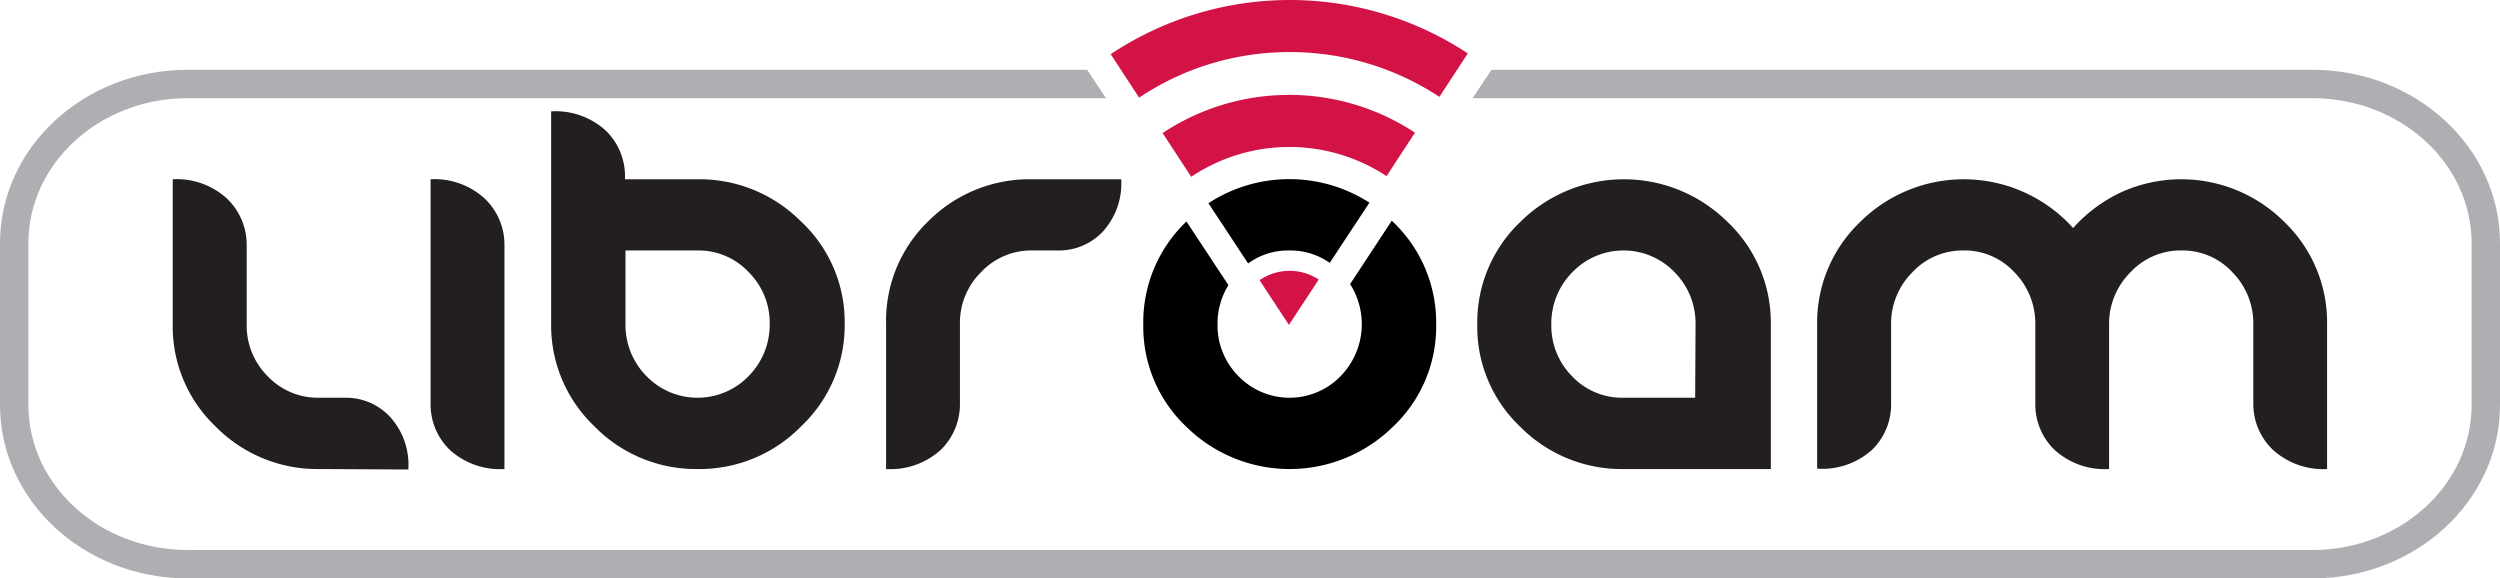 <svg xmlns="http://www.w3.org/2000/svg" viewBox="0 0 264 61.08"><defs><style>.cls-1{fill:#231f20;}.cls-2{fill:#d31245;}.cls-3{fill:#adafb2;}</style></defs><title>Asset 1</title><g id="Layer_2" data-name="Layer 2"><g id="Layer_1-2" data-name="Layer 1"><path class="cls-1" d="M33.72,49.53a15.06,15.06,0,0,1-10.93-4.47,14.57,14.57,0,0,1-4.55-10.8V18.93A7.84,7.84,0,0,1,24,21a6.72,6.72,0,0,1,2.05,4.9v8.38a7.54,7.54,0,0,0,2.23,5.46A7.28,7.28,0,0,0,33.72,42h2.77a6.35,6.35,0,0,1,4.68,2,7.52,7.52,0,0,1,1.95,5.58Z"/><path class="cls-1" d="M47.47,47.48a6.68,6.68,0,0,1-2-4.9V18.93A7.84,7.84,0,0,1,51.22,21a6.72,6.72,0,0,1,2.05,4.9V49.53A7.88,7.88,0,0,1,47.47,47.48Z"/><path class="cls-1" d="M73.68,49.53A15,15,0,0,1,62.75,45,14.7,14.7,0,0,1,58.2,34.19V11.76A7.84,7.84,0,0,1,64,13.82a6.7,6.7,0,0,1,2,4.89v.22h7.63a15.13,15.13,0,0,1,10.94,4.44A14.53,14.53,0,0,1,89.2,34.19,14.65,14.65,0,0,1,84.62,45,15,15,0,0,1,73.68,49.53Zm0-23.08H66.05v7.74a7.69,7.69,0,0,0,2.2,5.51,7.51,7.51,0,0,0,10.82,0,7.7,7.7,0,0,0,2.21-5.51,7.54,7.54,0,0,0-2.22-5.45A7.23,7.23,0,0,0,73.66,26.45Z"/><path class="cls-1" d="M116.41,24.51a6.38,6.38,0,0,1-4.68,1.94H109a7.26,7.26,0,0,0-5.4,2.29,7.51,7.51,0,0,0-2.23,5.45v8.39a6.72,6.72,0,0,1-2,4.9,7.88,7.88,0,0,1-5.8,2.05V34.19A14.6,14.6,0,0,1,98,23.39,15.09,15.09,0,0,1,109,18.93h9.4A7.55,7.55,0,0,1,116.41,24.51Z"/><path class="cls-1" d="M171.46,49.53a15.06,15.06,0,0,1-10.93-4.47A14.53,14.53,0,0,1,156,34.26a14.66,14.66,0,0,1,4.55-10.83,15.54,15.54,0,0,1,21.87,0A14.64,14.64,0,0,1,187,34.26V49.53Zm7.59-15.27a7.66,7.66,0,0,0-2.2-5.5,7.49,7.49,0,0,0-10.82,0,7.67,7.67,0,0,0-2.21,5.5A7.57,7.57,0,0,0,166,39.72a7.25,7.25,0,0,0,5.4,2.28h7.61Z"/><path class="cls-1" d="M240,47.48a6.68,6.68,0,0,1-2.05-4.9V34.26a7.66,7.66,0,0,0-2.2-5.5,7.14,7.14,0,0,0-5.39-2.31,7.22,7.22,0,0,0-5.4,2.32,7.66,7.66,0,0,0-2.24,5.49V49.53a7.87,7.87,0,0,1-5.79-2.05,6.68,6.68,0,0,1-2-4.9V34.26a7.71,7.71,0,0,0-2.2-5.5,7.16,7.16,0,0,0-5.4-2.31,7.25,7.25,0,0,0-5.4,2.32,7.65,7.65,0,0,0-2.23,5.49v8.32a6.67,6.67,0,0,1-2,4.91,7.83,7.83,0,0,1-5.81,2V34.26a14.7,14.7,0,0,1,4.55-10.83,15.53,15.53,0,0,1,22.48.65A15.77,15.77,0,0,1,224,20.3a15.39,15.39,0,0,1,17.2,3.11,14.68,14.68,0,0,1,4.54,10.85V49.53A7.88,7.88,0,0,1,240,47.48Z"/><path d="M120.73,34.26a14.56,14.56,0,0,0,4.54,10.8,15.56,15.56,0,0,0,21.83,0,14.54,14.54,0,0,0,4.56-10.8,14.67,14.67,0,0,0-4.56-10.83l-.13-.12L142.57,30a7.86,7.86,0,0,1-1,9.72,7.52,7.52,0,0,1-10.79,0,7.6,7.6,0,0,1-2.21-5.46,7.73,7.73,0,0,1,1.15-4.15l-4.43-6.72,0,0A14.69,14.69,0,0,0,120.73,34.26Z"/><path d="M136.18,26.45a7.2,7.2,0,0,1,4.24,1.31l4.19-6.36a15.63,15.63,0,0,0-17,.06l4.19,6.36A7.17,7.17,0,0,1,136.18,26.45Z"/><path class="cls-2" d="M122.79,14.08l3,4.59a18.64,18.64,0,0,1,20.63-.07l3-4.59a24.14,24.14,0,0,0-26.69.07Z"/><path class="cls-2" d="M136.19,5.5A28.61,28.61,0,0,1,152,10.23l3-4.59a34.14,34.14,0,0,0-37.71.08l3,4.59A28.49,28.49,0,0,1,136.19,5.5Z"/><path class="cls-2" d="M139.26,29.52a5.59,5.59,0,0,0-6.25.07l3.1,4.72Z"/><path class="cls-3" d="M244.2,7.37H157.5l-2,3H244.2c9.26,0,16.8,6.87,16.8,15.3V42.78c0,8.44-7.54,15.3-16.8,15.3H19.8C10.54,58.08,3,51.22,3,42.78V25.67c0-8.43,7.54-15.3,16.8-15.3h97l-2-3h-95C8.88,7.37,0,15.58,0,25.67V42.78c0,10.09,8.88,18.3,19.8,18.3H244.2c10.92,0,19.8-8.21,19.8-18.3V25.67C264,15.58,255.12,7.37,244.2,7.37Z"/></g></g></svg>